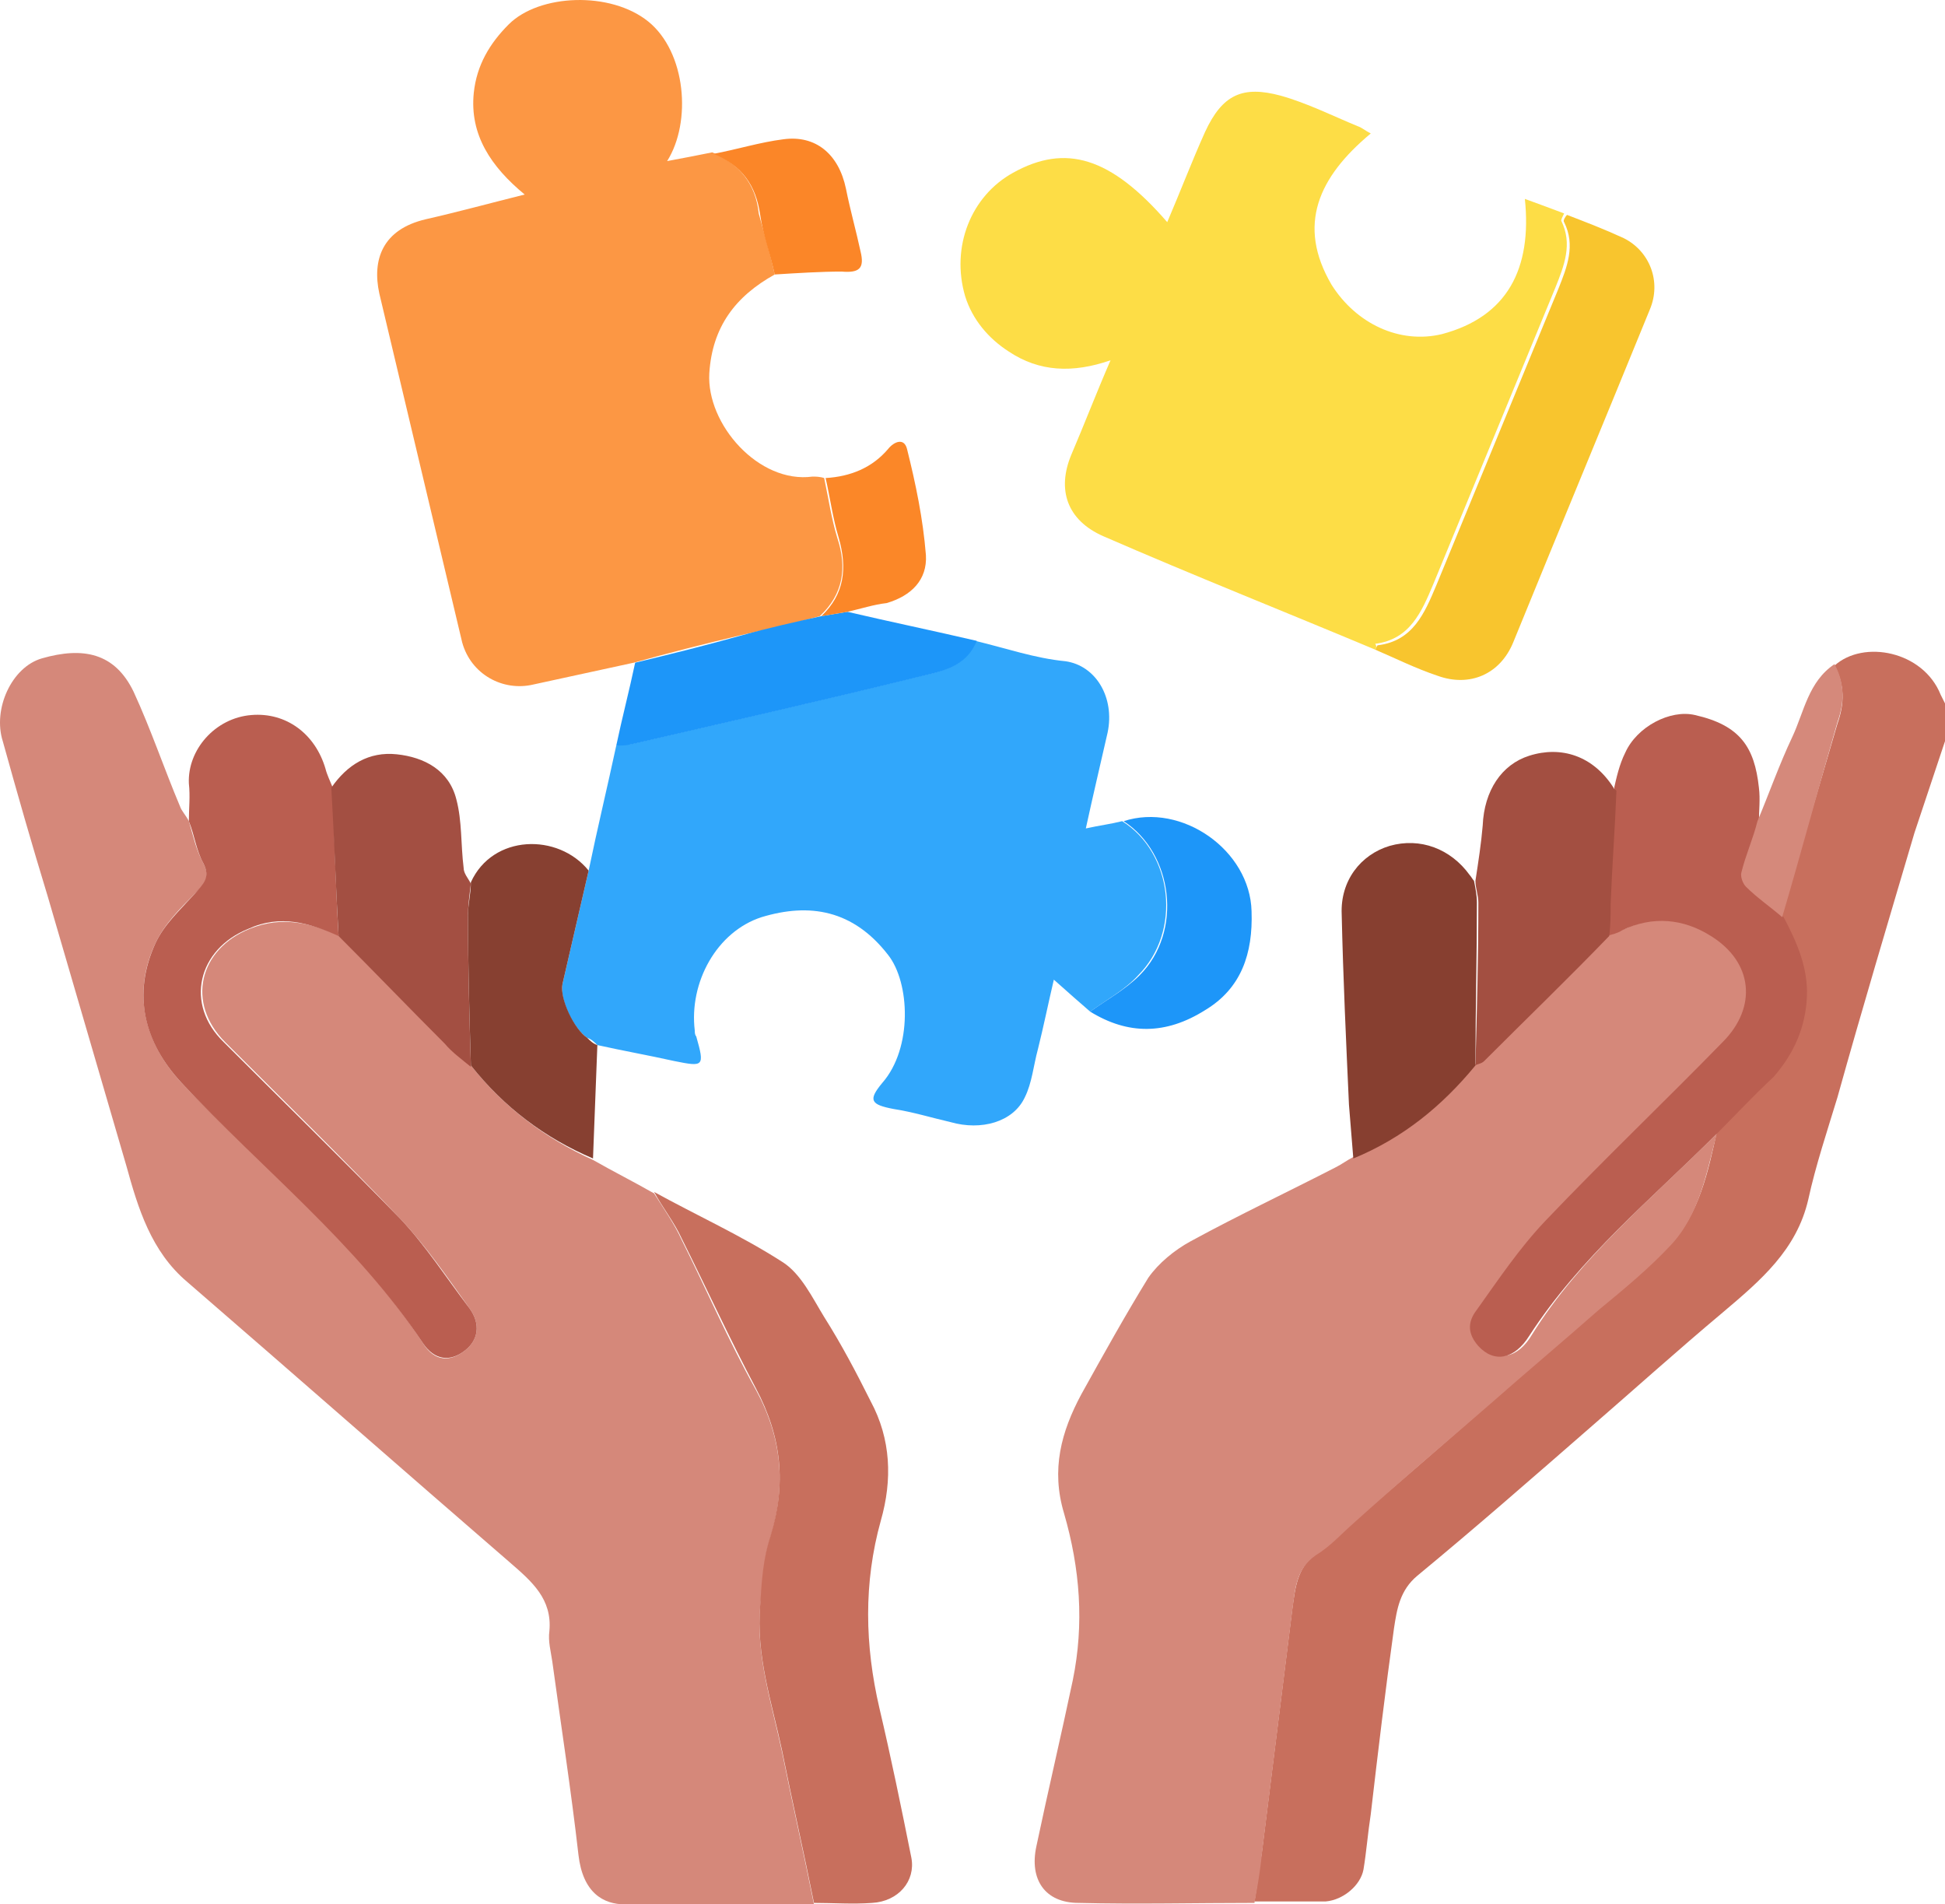 <?xml version="1.0" encoding="UTF-8" standalone="no"?> <svg xmlns:inkscape="http://www.inkscape.org/namespaces/inkscape" xmlns:sodipodi="http://sodipodi.sourceforge.net/DTD/sodipodi-0.dtd" xmlns="http://www.w3.org/2000/svg" xmlns:svg="http://www.w3.org/2000/svg" version="1.1" id="Capa_1" x="0px" y="0px" viewBox="0 0 133.791 130.979" xml:space="preserve" sodipodi:docname="valores.svg" width="133.791" height="130.979" inkscape:version="1.1.2 (0a00cf5339, 2022-02-04)"><defs id="defs49"></defs> <style type="text/css" id="style2"> .st0{fill:#C86F5D;} .st1{fill:#D5887A;} .st2{fill:#FC9744;} .st3{fill:#FDDD46;} .st4{fill:#31A7FB;} .st5{fill:#BA5E50;} .st6{fill:#F8C52E;} .st7{fill:#873F30;} .st8{fill:#A34F41;} .st9{fill:#A34F42;} .st10{fill:#874031;} .st11{fill:#1D96F9;} .st12{fill:#FB8728;} .st13{fill:#FB8628;} .st14{fill:#D5897B;} </style> <g id="g44" transform="translate(-8.209,-6.721)"> <g id="g42"> <path class="st0" d="m 134.4,52.5 c 2,-1.8 6.1,-1 7.3,2 0.1,0.2 0.2,0.4 0.3,0.6 0,0.9 0,1.7 0,2.6 -0.7,2.1 -1.4,4.2 -2.1,6.3 -1.8,6.1 -3.6,12.1 -5.3,18.2 -0.7,2.3 -1.5,4.7 -2,7 -0.8,3.5 -3.3,5.6 -5.9,7.8 -3.1,2.6 -6.1,5.3 -9.1,7.9 -3.9,3.4 -7.9,6.9 -11.9,10.2 -1.2,1 -1.4,2.3 -1.6,3.6 -0.6,4.3 -1.1,8.5 -1.6,12.8 -0.2,1.3 -0.3,2.6 -0.5,3.8 -0.2,1.1 -1.4,2.1 -2.6,2.2 -1.7,0 -3.3,0 -4.9,0 0.2,-1.1 0.3,-2.2 0.5,-3.3 0.7,-5.6 1.4,-11.2 2.1,-16.8 0.2,-1.4 0.3,-2.8 1.6,-3.8 0.9,-0.6 1.7,-1.5 2.6,-2.2 3.1,-2.7 6.3,-5.4 9.4,-8.2 2.5,-2.2 5,-4.3 7.5,-6.5 1.7,-1.5 3.4,-2.9 4.9,-4.4 2,-2.1 2.6,-5 3.2,-7.7 1.2,-1.3 2.5,-2.5 3.7,-3.8 1.4,-1.6 2.2,-3.4 2.3,-5.5 0.1,-2 -0.7,-3.8 -1.6,-5.5 1.3,-4.4 2.6,-8.9 3.9,-13.3 0.5,-1.4 0.5,-2.7 -0.2,-4 z" id="path4"></path> <path class="st1" d="m 49,86.5 c 1.4,0.8 2.8,1.5 4.2,2.3 0.7,1.1 1.4,2.1 1.9,3.2 1.7,3.4 3.2,6.9 5.1,10.3 1.8,3.3 2.1,6.6 1,10.2 -0.5,1.5 -0.5,3.1 -0.7,4.7 -0.3,3.4 0.8,6.7 1.5,10 0.7,3.5 1.5,7 2.2,10.5 -4.3,0 -8.7,0 -13,0 -1.5,0 -2.9,-0.8 -3.2,-3.4 -0.5,-4.4 -1.2,-8.9 -1.8,-13.3 -0.1,-0.7 -0.3,-1.4 -0.2,-2.1 0.2,-2.2 -1.2,-3.4 -2.7,-4.7 C 35.9,107.8 28.5,101.3 21.1,94.9 18.6,92.8 17.7,89.8 16.9,86.9 15.1,80.7 13.3,74.6 11.5,68.4 10.4,64.8 9.4,61.3 8.4,57.7 7.7,55.5 9,52.6 11.1,52 c 2.8,-0.8 5,-0.4 6.3,2.3 1.2,2.6 2.1,5.3 3.2,7.9 0.1,0.3 0.4,0.6 0.6,1 0.3,1 0.5,2 1,2.9 0.5,1 0.1,1.4 -0.6,2.1 -1,1 -2.1,2.1 -2.7,3.4 -1.6,3.4 -0.8,6.8 1.8,9.6 5.6,5.9 12.1,11 16.6,17.9 0.8,1.3 1.9,1.3 2.9,0.5 0.9,-0.7 1.1,-1.8 0.3,-2.9 -1.5,-2.1 -3,-4.3 -4.8,-6.2 -3.9,-4.1 -8,-8.1 -12,-12.1 -2.7,-2.7 -1.8,-6.4 1.7,-7.8 2.2,-0.9 4.2,-0.4 6.2,0.5 2.4,2.4 4.8,4.9 7.2,7.3 0.6,0.6 1.2,1.1 1.8,1.6 2.3,2.9 5.1,5 8.4,6.5 z" id="path6"></path> <path class="st1" d="m 126.3,84.7 c -0.7,2.7 -1.2,5.6 -3.2,7.7 -1.5,1.6 -3.2,3 -4.9,4.4 -2.5,2.2 -5,4.3 -7.5,6.5 -3.1,2.7 -6.3,5.4 -9.4,8.2 -0.8,0.7 -1.6,1.6 -2.6,2.2 -1.4,1 -1.4,2.4 -1.6,3.8 -0.7,5.6 -1.4,11.2 -2.1,16.8 -0.1,1.1 -0.3,2.2 -0.5,3.3 -4,0 -8.1,0.1 -12.1,0 -2.3,0 -3.4,-1.6 -2.9,-3.9 0.8,-3.8 1.7,-7.6 2.5,-11.4 0.8,-3.9 0.5,-7.7 -0.6,-11.5 -0.9,-3 -0.2,-5.6 1.2,-8.2 1.5,-2.7 3,-5.4 4.6,-8 0.7,-1 1.8,-1.9 2.9,-2.5 3.3,-1.8 6.7,-3.4 10,-5.1 0.4,-0.2 0.8,-0.5 1.2,-0.7 3.3,-1.4 6.1,-3.6 8.4,-6.4 0.2,-0.1 0.4,-0.2 0.6,-0.3 2.8,-2.9 5.7,-5.7 8.6,-8.6 0.4,-0.2 0.7,-0.3 1.1,-0.4 2.1,-1 4.2,-0.8 6.1,0.4 2.9,1.8 3.2,4.9 0.8,7.3 -4.1,4.1 -8.2,8.1 -12.2,12.3 -1.8,1.8 -3.1,4 -4.7,6.1 -0.6,0.8 -0.6,1.7 0.1,2.5 1.1,1.2 2.5,1 3.5,-0.7 3.3,-5.3 8.3,-9.4 12.7,-13.8 z" id="path8"></path> <path class="st2" d="m 61.5,25.6 c -2.7,1.5 -4.3,3.6 -4.5,6.8 -0.2,3.5 3.4,7.6 7.1,7.1 0.2,0 0.5,0 0.8,0.1 0.3,1.4 0.5,2.8 0.9,4.1 0.7,2.1 0.4,3.9 -1.2,5.4 -1.8,0.5 -3.6,0.9 -5.4,1.3 -2.5,0.6 -4.9,1.2 -7.4,1.9 -2.3,0.5 -4.6,1 -6.9,1.5 -2.1,0.5 -4.3,-0.7 -4.9,-2.9 -1.9,-8 -3.8,-16 -5.7,-24 -0.5,-2.3 0.2,-4.4 3.2,-5.1 2.2,-0.5 4.4,-1.1 6.8,-1.7 -2.3,-1.9 -3.8,-4.1 -3.5,-7 0.2,-1.9 1.1,-3.4 2.4,-4.7 2.1,-2.1 7,-2.3 9.6,-0.2 2.6,2.1 3,6.9 1.3,9.6 1.1,-0.2 2.1,-0.4 3.1,-0.6 1.9,0.8 3,2.2 3.2,4.2 0.4,1.5 0.8,2.8 1.1,4.2 z" id="path10"></path> <path class="st3" d="M 102.8,51.4 C 96.6,48.8 90.3,46.3 84.1,43.6 81.6,42.5 80.9,40.4 81.9,38 c 0.9,-2.1 1.7,-4.2 2.7,-6.5 -2.6,0.9 -4.9,0.8 -7,-0.6 -1.4,-0.9 -2.5,-2.2 -3,-3.8 -1,-3.4 0.4,-6.9 3.3,-8.5 3.6,-2 6.7,-1.1 10.6,3.4 0.9,-2.1 1.7,-4.2 2.6,-6.2 1.2,-2.6 2.6,-3.2 5.2,-2.5 1.8,0.5 3.6,1.4 5.3,2.1 0.3,0.1 0.5,0.3 0.9,0.5 -3.6,3 -5.1,6.3 -2.7,10.4 1.7,2.7 4.7,4.1 7.6,3.4 4.5,-1.2 6.2,-4.5 5.7,-9.3 1.1,0.4 1.9,0.7 2.7,1 -0.1,0.2 -0.2,0.4 -0.2,0.5 0.8,1.6 0.2,3.1 -0.4,4.6 -2.8,6.8 -5.6,13.6 -8.4,20.4 -0.8,1.9 -1.6,3.8 -4,4.1 0.1,0.1 0.1,0.3 0,0.4 z" id="path12"></path> <path class="st4" d="m 83.2,76.3 c -0.8,-0.7 -1.5,-1.3 -2.5,-2.2 -0.4,1.7 -0.7,3.2 -1.1,4.8 -0.3,1.1 -0.4,2.3 -0.9,3.3 -0.8,1.7 -3,2.3 -5.1,1.7 -1.3,-0.3 -2.6,-0.7 -3.9,-0.9 -1.6,-0.3 -1.8,-0.6 -0.8,-1.8 2.1,-2.4 1.9,-6.9 0.4,-8.8 -2.4,-3.1 -5.4,-3.6 -8.7,-2.6 -3.1,1 -5,4.5 -4.6,7.8 0,0.1 0,0.3 0.1,0.4 0.6,2.1 0.5,2.1 -1.5,1.7 -1.8,-0.4 -3.5,-0.7 -5.3,-1.1 -0.2,-0.2 -0.4,-0.4 -0.7,-0.5 -1,-0.7 -1.9,-2.7 -1.7,-3.7 0.6,-2.6 1.2,-5.2 1.8,-7.8 0.6,-2.9 1.3,-5.8 1.9,-8.6 0.3,0 0.7,-0.1 1,-0.1 6.5,-1.5 13.1,-3 19.6,-4.6 1.6,-0.4 3.4,-0.6 4.1,-2.5 2.1,0.5 4.1,1.2 6.2,1.4 2.1,0.3 3.4,2.5 2.9,4.9 -0.5,2.2 -1,4.3 -1.5,6.6 0.9,-0.2 1.7,-0.3 2.5,-0.5 3.5,2.2 4.1,7.6 1.1,10.6 -0.9,1 -2.2,1.7 -3.3,2.5 z" id="path14"></path> <path class="st0" d="m 64.2,137.6 c -0.7,-3.5 -1.5,-7 -2.2,-10.5 -0.7,-3.3 -1.8,-6.5 -1.5,-10 0.1,-1.6 0.2,-3.2 0.7,-4.7 1.1,-3.6 0.8,-6.8 -1,-10.2 -1.8,-3.4 -3.4,-6.9 -5.1,-10.3 -0.5,-1.1 -1.3,-2.1 -1.9,-3.2 2.9,1.6 6,3 8.8,4.8 1.3,0.8 2.1,2.5 2.9,3.8 1.2,1.9 2.2,3.8 3.2,5.8 1.4,2.6 1.5,5.4 0.7,8.2 -1.2,4.3 -1.1,8.6 -0.1,12.9 0.8,3.4 1.5,6.8 2.2,10.3 0.3,1.6 -0.9,3 -2.7,3.1 -1.3,0.1 -2.7,0 -4,0 z" id="path16"></path> <path class="st5" d="m 31.5,71.1 c -2,-0.9 -4,-1.5 -6.2,-0.5 -3.5,1.4 -4.4,5.2 -1.7,7.8 4,4 8.1,8 12.1,12.1 1.8,1.9 3.2,4.1 4.8,6.2 0.8,1.1 0.6,2.2 -0.3,2.9 -1,0.8 -2.1,0.7 -2.9,-0.5 -4.6,-6.9 -11.1,-12 -16.6,-17.9 -2.6,-2.8 -3.4,-6.1 -1.8,-9.6 0.6,-1.3 1.7,-2.3 2.7,-3.4 0.6,-0.7 1.1,-1.1 0.6,-2.1 -0.5,-0.9 -0.6,-1.9 -1,-2.9 0,-0.9 0.1,-1.7 0,-2.6 -0.1,-2.3 1.8,-4.5 4.3,-4.7 2.4,-0.2 4.4,1.3 5.1,3.7 0.1,0.4 0.3,0.8 0.5,1.3 0.1,3.4 0.2,6.8 0.4,10.2 z" id="path18"></path> <path class="st5" d="m 126.3,84.7 c -4.5,4.5 -9.4,8.5 -12.9,13.9 -1,1.6 -2.4,1.9 -3.5,0.7 -0.7,-0.8 -0.8,-1.6 -0.1,-2.5 1.5,-2.1 2.9,-4.2 4.7,-6.1 4,-4.2 8.2,-8.2 12.2,-12.3 2.4,-2.4 2.1,-5.5 -0.8,-7.3 -1.9,-1.2 -4,-1.4 -6.1,-0.4 -0.3,0.2 -0.7,0.3 -1.1,0.4 0,-0.7 0,-1.5 0.1,-2.2 0.1,-2.6 0.3,-5.2 0.4,-7.8 0.2,-0.9 0.4,-1.8 0.8,-2.6 0.8,-1.8 3.1,-3 4.8,-2.6 3.1,0.7 4.1,2.2 4.4,5 0.1,0.8 0,1.6 0,2.3 -0.4,1.2 -0.8,2.3 -1.1,3.5 -0.1,0.3 0.1,0.8 0.3,1 0.8,0.7 1.6,1.4 2.5,2.1 0.9,1.7 1.7,3.5 1.6,5.5 -0.1,2.1 -0.9,3.9 -2.3,5.5 -1.4,1.3 -2.6,2.6 -3.9,3.9 z" id="path20"></path> <path class="st6" d="m 102.8,51.4 c 0.1,-0.1 0.1,-0.3 0.2,-0.3 2.4,-0.3 3.2,-2.2 4,-4.1 2.8,-6.8 5.6,-13.6 8.4,-20.4 0.6,-1.5 1.2,-3 0.4,-4.6 -0.1,-0.1 0.1,-0.4 0.2,-0.5 1.3,0.5 2.6,1 3.9,1.6 1.8,0.9 2.6,3 1.8,4.9 -3.1,7.6 -6.3,15.3 -9.4,22.9 -0.9,2.2 -3,3.1 -5.2,2.3 -1.5,-0.5 -2.9,-1.2 -4.3,-1.8 z" id="path22"></path> <path class="st7" d="m 109.7,80 c -2.3,2.8 -5,5 -8.4,6.4 -0.1,-1.2 -0.2,-2.5 -0.3,-3.7 -0.2,-4.4 -0.4,-8.7 -0.5,-13.1 -0.1,-2.3 1.3,-4.1 3.3,-4.7 2.1,-0.6 4.2,0.2 5.5,2 0.1,0.1 0.2,0.3 0.3,0.4 0.1,0.5 0.2,1 0.2,1.5 0,3.8 -0.1,7.5 -0.1,11.2 z" id="path24"></path> <path class="st8" d="m 109.7,80 c 0.1,-3.7 0.2,-7.4 0.2,-11.2 0,-0.5 -0.2,-1 -0.2,-1.5 0.2,-1.3 0.4,-2.6 0.5,-3.8 0.1,-2.4 1.3,-4.2 3.2,-4.8 2.2,-0.7 4.4,0 5.8,2.2 0,0.1 0.1,0.1 0.2,0.2 -0.1,2.6 -0.3,5.2 -0.4,7.8 0,0.7 0,1.5 -0.1,2.2 -2.8,2.9 -5.7,5.7 -8.6,8.6 -0.2,0.2 -0.5,0.2 -0.6,0.3 z" id="path26"></path> <path class="st9" d="M 31.5,71.1 C 31.3,67.7 31.2,64.3 31,60.9 c 1.1,-1.6 2.6,-2.5 4.5,-2.3 1.9,0.2 3.6,1.1 4.1,3.1 0.4,1.5 0.3,3.1 0.5,4.7 0,0.4 0.3,0.7 0.5,1.1 -0.1,0.8 -0.2,1.5 -0.2,2.3 0,3.4 0.1,6.9 0.2,10.3 -0.6,-0.5 -1.3,-1 -1.8,-1.6 -2.5,-2.5 -4.9,-5 -7.3,-7.4 z" id="path28"></path> <path class="st10" d="m 40.6,80 c -0.1,-3.4 -0.2,-6.9 -0.2,-10.3 0,-0.8 0.2,-1.5 0.2,-2.3 1.5,-3.3 6,-3.4 8.1,-0.8 -0.6,2.6 -1.2,5.2 -1.8,7.8 -0.2,1 0.8,3.1 1.7,3.7 0.2,0.2 0.4,0.4 0.7,0.5 -0.1,2.6 -0.2,5.2 -0.3,7.8 C 45.7,85 42.9,82.9 40.6,80 Z" id="path30"></path> <path class="st11" d="m 75.4,50.8 c -0.8,1.9 -2.5,2.1 -4.1,2.5 -6.5,1.6 -13.1,3.1 -19.6,4.6 C 51.3,58 51,58 50.6,58 c 0.4,-1.9 0.9,-3.8 1.3,-5.7 2.5,-0.6 4.9,-1.2 7.4,-1.9 1.8,-0.5 3.6,-0.9 5.4,-1.3 0.6,-0.1 1.2,-0.2 1.8,-0.3 3,0.7 5.9,1.3 8.9,2 z" id="path32"></path> <path class="st11" d="m 83.2,76.3 c 1.1,-0.8 2.4,-1.5 3.4,-2.5 3,-3 2.3,-8.4 -1.1,-10.6 4,-1.3 8.7,2 8.8,6.2 0.1,2.9 -0.7,5.3 -3.2,6.8 -2.7,1.7 -5.3,1.7 -7.9,0.1 z" id="path34"></path> <path class="st12" d="m 66.5,48.8 c -0.6,0.1 -1.2,0.2 -1.8,0.3 1.6,-1.5 1.8,-3.3 1.2,-5.4 -0.4,-1.3 -0.6,-2.8 -0.9,-4.1 1.7,-0.1 3.2,-0.7 4.3,-2 0.4,-0.5 1.1,-0.8 1.3,0 0.6,2.4 1.1,4.8 1.3,7.3 0.1,1.7 -1,2.8 -2.7,3.3 -0.9,0.1 -1.8,0.4 -2.7,0.6 z" id="path36"></path> <path class="st13" d="m 61.5,25.6 c -0.3,-1.4 -0.8,-2.7 -1,-4.1 -0.3,-2.1 -1.3,-3.4 -3.2,-4.2 1.6,-0.3 3.2,-0.8 4.8,-1 2.2,-0.3 3.8,1 4.3,3.4 0.3,1.5 0.7,2.9 1,4.3 0.3,1.2 -0.1,1.5 -1.3,1.4 -1.4,0 -3,0.1 -4.6,0.2 z" id="path38"></path> <path class="st14" d="m 130.8,69.8 c -0.8,-0.7 -1.7,-1.3 -2.5,-2.1 -0.2,-0.2 -0.4,-0.7 -0.3,-1 0.3,-1.2 0.8,-2.3 1.1,-3.5 0.8,-1.9 1.5,-3.9 2.4,-5.8 0.8,-1.7 1.1,-3.8 2.9,-5 0.7,1.3 0.7,2.6 0.2,4 -1.3,4.5 -2.5,9 -3.8,13.4 z" id="path40"></path> </g> </g> </svg> 